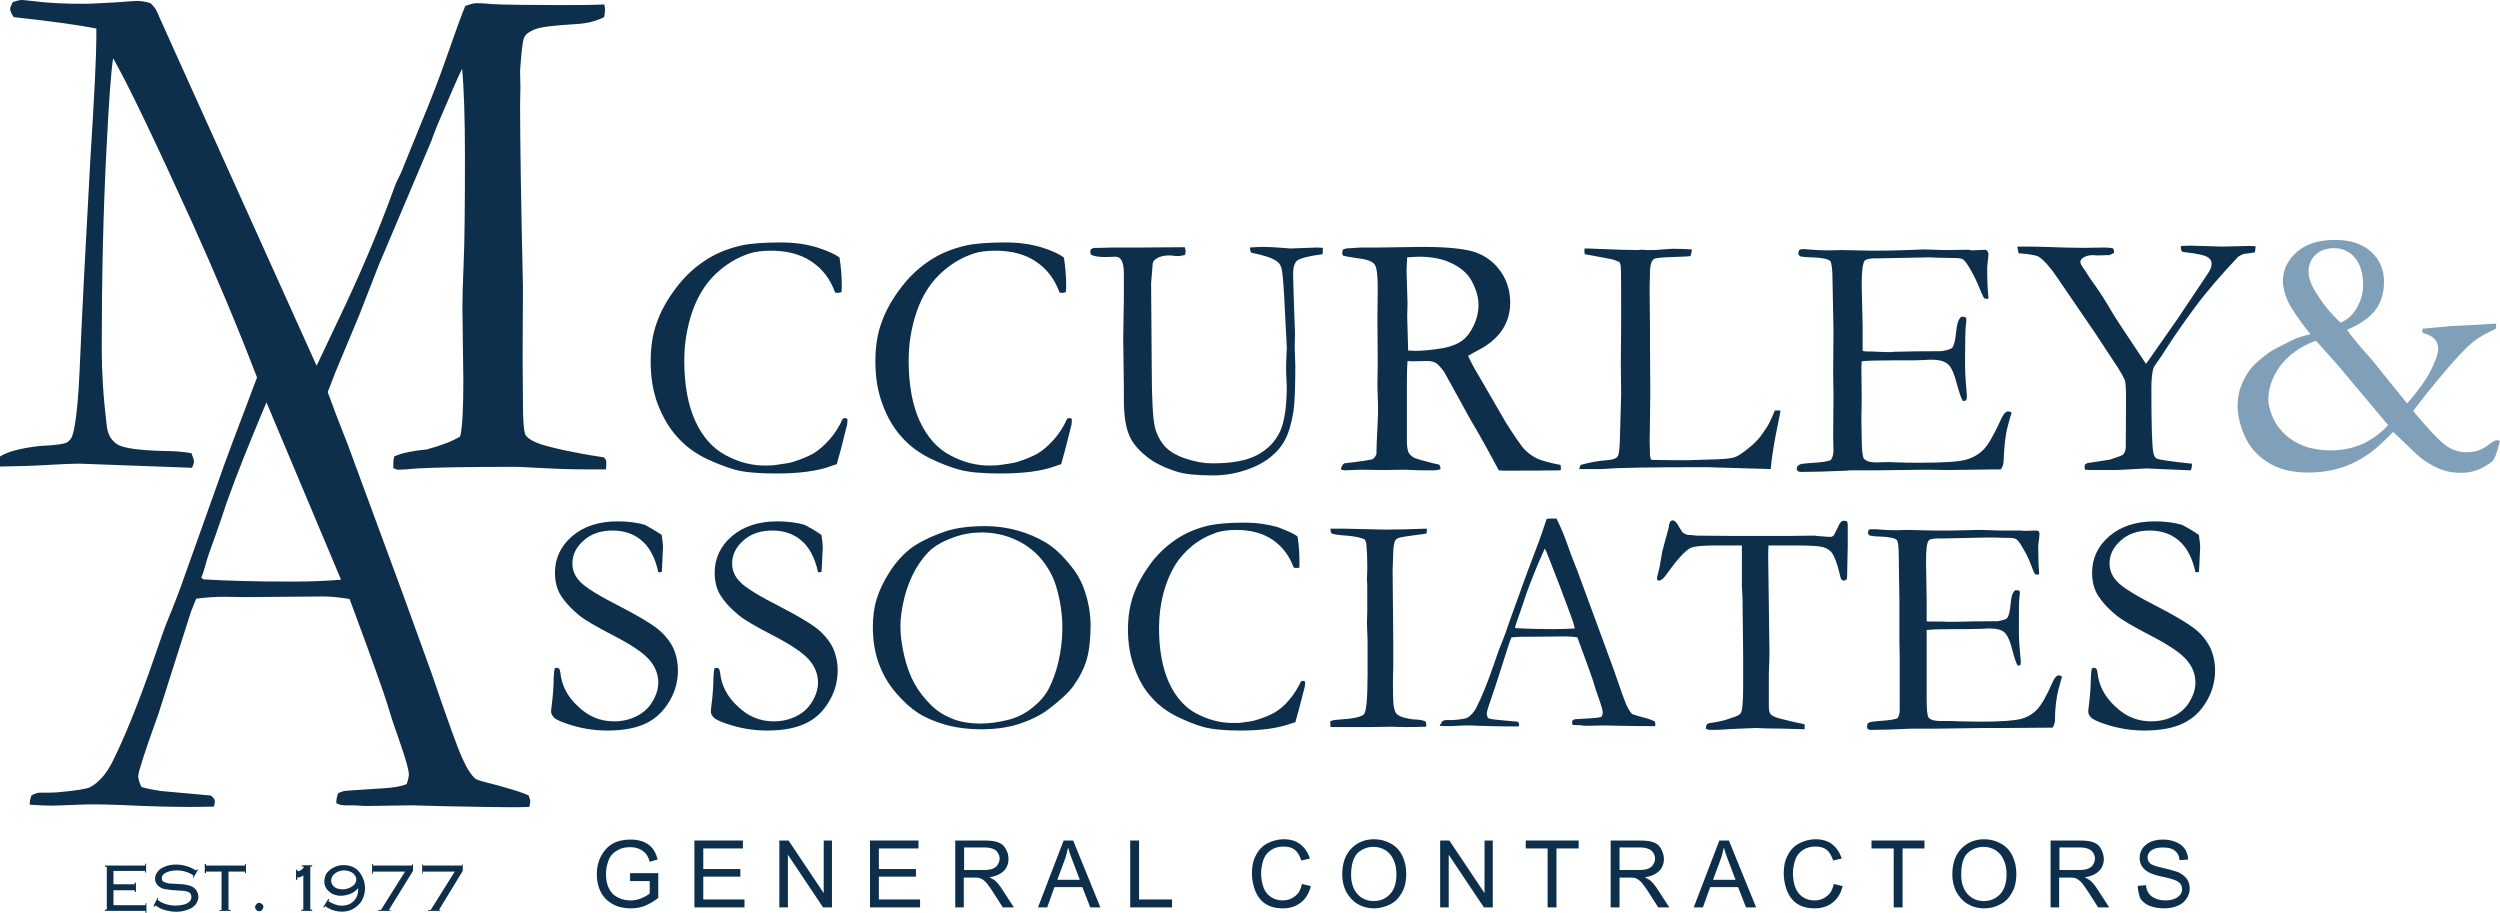 <?xml version="1.0" encoding="utf-8"?>
<!-- Generator: Adobe Illustrator 25.2.1, SVG Export Plug-In . SVG Version: 6.00 Build 0)  -->
<svg version="1.1" id="Layer_1" xmlns="http://www.w3.org/2000/svg" xmlns:xlink="http://www.w3.org/1999/xlink" x="0px" y="0px"
	 viewBox="0 0 788.8 288" style="enable-background:new 0 0 788.8 288;" xml:space="preserve">
<style type="text/css">
	.st0{fill-rule:evenodd;clip-rule:evenodd;fill:#0D2F4B;}
	.st1{fill-rule:evenodd;clip-rule:evenodd;fill:#80A0B9;}
</style>
<polygon class="st0" points="33.1,287 33.1,287.4 45.9,287.4 45.9,288 46.2,288 46.2,285 45.9,285 45.9,285.6 35.8,285.6 
	35.8,280.9 42.5,280.9 42.5,281.4 42.9,281.4 42.9,278.5 42.5,278.5 42.5,279 35.8,279 35.8,274.8 45.8,274.8 45.8,275.3 
	46.1,275.3 46.1,272.5 45.8,272.5 45.8,273.1 33.1,273.1 33.1,273.5 33.7,273.5 33.7,287 "/>
<path class="st0" d="M48.4,285.9l0.3,0.2l0.3-0.4l0.4,0.2c1,0.7,2.1,1.2,3.3,1.4c2.3,0.6,4.6,0.5,6.9-0.4c0.9-0.3,1.6-0.9,2.2-1.6
	c1-1.5,1.1-2.9,0.1-4.5c-0.6-0.7-1.3-1.2-2.2-1.4c-0.7-0.2-1.3-0.3-2-0.4l-3.6-0.2c-0.6,0-1.2-0.1-1.8-0.3c-0.2-0.1-0.4-0.2-0.7-0.3
	c-0.2-0.1-0.3-0.2-0.4-0.4c-0.1-0.4-0.2-0.7-0.1-1.1c0.1-0.4,0.3-0.7,0.7-1c0.5-0.4,1.1-0.6,1.7-0.8c2.2-0.5,4.3-0.3,6.3,0.6
	c0.4,0.2,0.9,0.5,1.3,0.8l-0.3,0.5L61,277l1.5-2.6l-0.3-0.1l-0.3,0.4l-0.1-0.1c-1.8-1.1-3.7-1.7-5.8-1.8c-1.6-0.1-3.2,0.2-4.6,0.9
	c-0.9,0.4-1.6,1.1-2.1,2c-0.6,1.3-0.5,2.5,0.4,3.6c0.6,0.6,1.3,1,2.1,1.2c0.7,0.1,1.4,0.2,2.1,0.3l4.1,0.3c0.4,0,0.7,0.1,1.1,0.2
	c0.9,0.3,1.3,0.9,1.3,1.9c-0.1,0.6-0.4,1.2-0.9,1.5c-0.4,0.3-0.9,0.6-1.5,0.7c-2.4,0.6-4.8,0.4-7.1-0.7c-0.4-0.2-0.8-0.5-1.2-0.8
	l0.3-0.5l-0.3-0.1L48.4,285.9z"/>
<polygon class="st0" points="64.6,272.6 64.6,275.5 65,275.5 65,275 69.9,275 69.9,287.1 69.3,287.1 69.3,287.4 72.8,287.4 
	72.8,287.1 72.1,287.1 72.1,275 77.3,275 77.3,275.5 77.6,275.5 77.6,272.6 77.3,272.6 77.3,273.1 65,273.1 65,272.6 "/>
<path class="st0" d="M81.8,287.5c0.4,0,0.7-0.1,0.9-0.4c0.2-0.3,0.4-0.6,0.4-0.9c0-0.4-0.1-0.7-0.4-0.9c-0.3-0.3-0.6-0.4-0.9-0.4
	c-0.4,0-0.7,0.1-0.9,0.4c-0.3,0.3-0.4,0.6-0.4,0.9c0,0.4,0.1,0.7,0.4,0.9C81.1,287.4,81.4,287.5,81.8,287.5z"/>
<path class="st0" d="M93.4,277.6h0.4v-0.7c0.3-0.1,0.7-0.1,1-0.2c0.2,0,0.3-0.1,0.4-0.2c0.2-0.1,0.3-0.2,0.5-0.3V287h-0.6v0.4h3.4
	V287h-0.6v-13.6h0.6v-0.4h-3.3v0.4h0.7c0,0.1,0,0.2-0.1,0.3c0,0,0,0.1-0.1,0.1c-0.1,0.1-0.1,0.2-0.2,0.3c-0.3,0.3-0.7,0.6-1.1,0.7
	c-0.2,0-0.4,0.1-0.6,0.1v-0.5h-0.4V277.6z"/>
<path class="st0" d="M104.5,277.9c0-0.8,0.3-1.5,0.9-2.1c0.7-0.6,1.4-0.9,2.3-1.1c1.1-0.2,2.2,0,3.2,0.5c0.7,0.4,1.1,0.9,1.4,1.6
	c0.3,1,0,1.8-0.7,2.5c-0.7,0.6-1.5,1-2.5,1.2c-0.9,0.2-1.9,0.1-2.8-0.2c-0.8-0.3-1.4-0.9-1.7-1.7
	C104.5,278.4,104.5,278.2,104.5,277.9z M102,286.2l0.3,0.2l0.3-0.5c1.3,1,2.7,1.5,4.3,1.7c2.9,0.3,5.2-0.7,7-3
	c1.3-2.1,1.6-4.4,0.9-6.8c-1.2-3.5-3.6-5.1-7.2-4.8c-1.6,0.2-3,0.9-4.1,2c-0.3,0.3-0.6,0.7-0.8,1.2c-0.9,2.5-0.2,4.4,2.1,5.8
	c1.5,0.7,3,0.8,4.6,0.4c0.9-0.2,1.8-0.6,2.6-1.2c0.4-0.3,0.7-0.7,1-1c0,0.3,0,0.5,0,0.8c-0.1,2-1.1,3.4-2.8,4.3
	c-1.6,0.6-3.1,0.6-4.7,0c-0.7-0.3-1.3-0.6-1.9-1l0.3-0.5l-0.3-0.2L102,286.2z"/>
<polygon class="st0" points="117.4,272.6 117.4,275.7 117.7,275.7 117.7,275 127.8,275 120.2,287.1 119.4,287.1 119.4,287.4 
	123.2,287.4 123.2,287.1 122.7,287.1 130.3,274.8 130.3,272.7 130,272.7 130,273.1 117.7,273.1 117.7,272.6 "/>
<polygon class="st0" points="133.2,272.6 133.2,275.7 133.4,275.7 133.4,275 143.5,275 135.9,287.1 135.1,287.1 135.1,287.4 
	138.9,287.4 138.9,287.1 138.5,287.1 146,274.8 146,272.7 145.8,272.7 145.8,273.1 133.4,273.1 133.4,272.6 "/>
<path class="st0" d="M198.8,278v-2.5l8.9,0v7.8c-1.4,1.1-2.8,1.9-4.2,2.5c-1.5,0.6-3,0.8-4.5,0.8c-2.1,0-4-0.4-5.6-1.3
	c-1.7-0.9-3-2.2-3.8-3.8c-0.9-1.7-1.3-3.6-1.3-5.6c0-2.1,0.4-4,1.3-5.7s2.1-3.1,3.7-4c1.6-0.9,3.5-1.3,5.6-1.3
	c1.5,0,2.9,0.2,4.1,0.7c1.2,0.5,2.2,1.2,2.9,2.1c0.7,0.9,1.2,2,1.6,3.5l-2.5,0.7c-0.3-1.1-0.7-1.9-1.2-2.5c-0.5-0.6-1.1-1.1-2-1.5
	c-0.9-0.4-1.8-0.6-2.9-0.6c-1.3,0-2.4,0.2-3.3,0.6s-1.7,0.9-2.3,1.5c-0.6,0.6-1,1.3-1.3,2.1c-0.5,1.3-0.8,2.7-0.8,4.2
	c0,1.9,0.3,3.5,1,4.7c0.6,1.3,1.6,2.2,2.8,2.8s2.6,0.9,3.9,0.9c1.2,0,2.4-0.2,3.5-0.7c1.2-0.5,2-1,2.6-1.5V278H198.8z"/>
<polygon class="st0" points="219.1,286.3 219.1,265.2 234.4,265.2 234.4,267.7 221.9,267.7 221.9,274.2 233.6,274.2 233.6,276.6 
	221.9,276.6 221.9,283.8 234.9,283.8 234.9,286.3 "/>
<polygon class="st0" points="245.9,286.3 245.9,265.2 248.8,265.2 259.9,281.8 259.9,265.2 262.5,265.2 262.5,286.3 259.7,286.3 
	248.6,269.7 248.6,286.3 "/>
<polygon class="st0" points="274.5,286.3 274.5,265.2 289.8,265.2 289.8,267.7 277.3,267.7 277.3,274.2 289,274.2 289,276.6 
	277.3,276.6 277.3,283.8 290.3,283.8 290.3,286.3 "/>
<path class="st0" d="M304.2,274.5h6c1.3,0,2.3-0.1,3-0.4c0.7-0.3,1.3-0.7,1.6-1.3c0.4-0.6,0.6-1.2,0.6-1.9c0-1-0.4-1.8-1.1-2.5
	c-0.7-0.6-1.9-1-3.4-1h-6.7V274.5z M301.4,286.3v-21.1h9.3c1.9,0,3.3,0.2,4.3,0.6c1,0.4,1.8,1,2.3,2c0.6,1,0.9,2,0.9,3.2
	c0,1.5-0.5,2.8-1.5,3.8s-2.5,1.7-4.5,2c0.7,0.4,1.3,0.7,1.7,1c0.8,0.7,1.6,1.7,2.3,2.8l3.7,5.7h-3.5l-2.8-4.4
	c-0.8-1.3-1.5-2.2-2-2.9c-0.5-0.7-1-1.1-1.4-1.4c-0.4-0.3-0.8-0.5-1.3-0.6c-0.3-0.1-0.8-0.1-1.6-0.1h-3.2v9.4H301.4z"/>
<path class="st0" d="M333.6,277.6h7.1l-2.2-5.8c-0.7-1.8-1.2-3.2-1.5-4.4c-0.3,1.4-0.6,2.7-1.1,4L333.6,277.6z M327.5,286.3
	l8.1-21.1h3l8.6,21.1h-3.2l-2.5-6.4h-8.8l-2.3,6.4H327.5z"/>
<polygon class="st0" points="356.6,286.3 356.6,265.2 359.4,265.2 359.4,283.8 369.8,283.8 369.8,286.3 "/>
<path class="st0" d="M410.8,278.9l2.8,0.7c-0.6,2.3-1.6,4-3.2,5.2c-1.5,1.2-3.4,1.8-5.6,1.8c-2.3,0-4.1-0.5-5.5-1.4
	c-1.4-0.9-2.5-2.3-3.2-4c-0.7-1.8-1.1-3.6-1.1-5.7c0-2.2,0.4-4.1,1.3-5.7c0.8-1.6,2-2.9,3.6-3.7c1.5-0.8,3.3-1.3,5.1-1.3
	c2.1,0,3.9,0.5,5.3,1.6c1.4,1.1,2.4,2.6,3,4.5l-2.7,0.6c-0.5-1.5-1.2-2.7-2.1-3.4c-0.9-0.7-2.1-1-3.5-1c-1.6,0-3,0.4-4.1,1.2
	s-1.9,1.8-2.3,3.1c-0.4,1.3-0.7,2.7-0.7,4c0,1.8,0.3,3.4,0.8,4.7c0.5,1.3,1.3,2.3,2.4,3c1.1,0.7,2.3,1,3.6,1c1.6,0,2.9-0.5,4-1.4
	S410.4,280.7,410.8,278.9z"/>
<path class="st0" d="M426.3,276.1c0,2.5,0.7,4.5,2,6c1.4,1.5,3.1,2.2,5.1,2.2c2.1,0,3.8-0.7,5.2-2.2c1.4-1.5,2-3.6,2-6.3
	c0-1.7-0.3-3.2-0.9-4.5c-0.6-1.3-1.4-2.3-2.5-3c-1.1-0.7-2.4-1.1-3.8-1.1c-2,0-3.7,0.7-5.1,2C427,270.6,426.3,272.9,426.3,276.1z
	 M423.5,276c0-3.5,0.9-6.2,2.8-8.2s4.3-3,7.3-3c1.9,0,3.7,0.5,5.3,1.4c1.6,0.9,2.8,2.2,3.6,3.9c0.8,1.7,1.2,3.5,1.2,5.7
	c0,2.1-0.4,4.1-1.3,5.7c-0.9,1.7-2.1,3-3.7,3.8s-3.3,1.3-5.1,1.3c-2,0-3.8-0.5-5.3-1.4c-1.6-1-2.7-2.3-3.6-3.9
	C423.9,279.6,423.5,277.9,423.5,276z"/>
<polygon class="st0" points="454.4,286.3 454.4,265.2 457.3,265.2 468.4,281.8 468.4,265.2 471,265.2 471,286.3 468.2,286.3 
	457.1,269.7 457.1,286.3 "/>
<polygon class="st0" points="488.3,286.3 488.3,267.7 481.4,267.7 481.4,265.2 498.1,265.2 498.1,267.7 491.1,267.7 491.1,286.3 "/>
<path class="st0" d="M511,274.5h6c1.3,0,2.3-0.1,3-0.4c0.7-0.3,1.3-0.7,1.6-1.3c0.4-0.6,0.6-1.2,0.6-1.9c0-1-0.4-1.8-1.1-2.5
	c-0.7-0.6-1.9-1-3.4-1H511V274.5z M508.2,286.3v-21.1h9.3c1.9,0,3.3,0.2,4.3,0.6c1,0.4,1.8,1,2.3,2s0.9,2,0.9,3.2
	c0,1.5-0.5,2.8-1.5,3.8s-2.5,1.7-4.5,2c0.7,0.4,1.3,0.7,1.7,1c0.8,0.7,1.6,1.7,2.3,2.8l3.7,5.7h-3.5l-2.8-4.4
	c-0.8-1.3-1.5-2.2-2-2.9s-1-1.1-1.4-1.4c-0.4-0.3-0.8-0.5-1.3-0.6c-0.3-0.1-0.8-0.1-1.6-0.1H511v9.4H508.2z"/>
<path class="st0" d="M540.5,277.6h7.1l-2.2-5.8c-0.7-1.8-1.2-3.2-1.5-4.4c-0.3,1.4-0.6,2.7-1.1,4L540.5,277.6z M534.4,286.3
	l8.1-21.1h3l8.6,21.1h-3.2l-2.5-6.4h-8.8l-2.3,6.4H534.4z"/>
<path class="st0" d="M578.6,278.9l2.8,0.7c-0.6,2.3-1.6,4-3.2,5.2c-1.5,1.2-3.4,1.8-5.6,1.8c-2.3,0-4.1-0.5-5.5-1.4
	c-1.4-0.9-2.5-2.3-3.2-4c-0.7-1.8-1.1-3.6-1.1-5.7c0-2.2,0.4-4.1,1.3-5.7c0.8-1.6,2-2.9,3.6-3.7c1.5-0.8,3.3-1.3,5.1-1.3
	c2.1,0,3.9,0.5,5.3,1.6c1.4,1.1,2.4,2.6,3,4.5l-2.7,0.6c-0.5-1.5-1.2-2.7-2.1-3.4s-2.1-1-3.5-1c-1.6,0-3,0.4-4.1,1.2
	c-1.1,0.8-1.9,1.8-2.3,3.1c-0.4,1.3-0.7,2.7-0.7,4c0,1.8,0.3,3.4,0.8,4.7c0.5,1.3,1.3,2.3,2.4,3c1.1,0.7,2.3,1,3.6,1
	c1.6,0,2.9-0.5,4-1.4S578.2,280.7,578.6,278.9z"/>
<polygon class="st0" points="597.5,286.3 597.5,267.7 590.5,267.7 590.5,265.2 607.2,265.2 607.2,267.7 600.3,267.7 600.3,286.3 "/>
<path class="st0" d="M618.8,276.1c0,2.5,0.7,4.5,2,6c1.4,1.5,3.1,2.2,5.1,2.2c2.1,0,3.8-0.7,5.2-2.2c1.4-1.5,2-3.6,2-6.3
	c0-1.7-0.3-3.2-0.9-4.5c-0.6-1.3-1.4-2.3-2.5-3c-1.1-0.7-2.4-1.1-3.8-1.1c-2,0-3.7,0.7-5.1,2S618.8,272.9,618.8,276.1z M616,276
	c0-3.5,0.9-6.2,2.8-8.2c1.9-2,4.3-3,7.3-3c1.9,0,3.7,0.5,5.3,1.4c1.6,0.9,2.8,2.2,3.6,3.9c0.8,1.7,1.2,3.5,1.2,5.7
	c0,2.1-0.4,4.1-1.3,5.7c-0.9,1.7-2.1,3-3.7,3.8c-1.6,0.9-3.3,1.3-5.1,1.3c-2,0-3.8-0.5-5.3-1.4c-1.6-1-2.7-2.3-3.6-3.9
	C616.4,279.6,616,277.9,616,276z"/>
<path class="st0" d="M649.8,274.5h6c1.3,0,2.3-0.1,3-0.4c0.7-0.3,1.3-0.7,1.6-1.3c0.4-0.6,0.6-1.2,0.6-1.9c0-1-0.4-1.8-1.1-2.5
	c-0.7-0.6-1.9-1-3.4-1h-6.7V274.5z M647,286.3v-21.1h9.3c1.9,0,3.3,0.2,4.3,0.6c1,0.4,1.8,1,2.3,2s0.9,2,0.9,3.2
	c0,1.5-0.5,2.8-1.5,3.8s-2.5,1.7-4.5,2c0.7,0.4,1.3,0.7,1.7,1c0.8,0.7,1.6,1.7,2.3,2.8l3.7,5.7h-3.5l-2.8-4.4
	c-0.8-1.3-1.5-2.2-2-2.9s-1-1.1-1.4-1.4c-0.4-0.3-0.8-0.5-1.3-0.6c-0.3-0.1-0.8-0.1-1.6-0.1h-3.2v9.4H647z"/>
<path class="st0" d="M674.5,279.5l2.6-0.2c0.1,1.1,0.4,1.9,0.9,2.6c0.5,0.7,1.2,1.2,2.1,1.6s2,0.6,3.2,0.6c1.1,0,2-0.2,2.8-0.5
	c0.8-0.3,1.4-0.8,1.8-1.3s0.6-1.2,0.6-1.8c0-0.7-0.2-1.2-0.6-1.7c-0.4-0.5-1-0.9-1.9-1.2c-0.6-0.2-1.8-0.6-3.8-1s-3.3-0.9-4.1-1.3
	c-1-0.5-1.8-1.2-2.3-2c-0.5-0.8-0.7-1.7-0.7-2.6c0-1.1,0.3-2.1,0.9-3s1.5-1.6,2.6-2.1c1.2-0.5,2.4-0.7,3.9-0.7
	c1.6,0,2.9,0.3,4.1,0.8s2.1,1.2,2.8,2.2c0.6,1,1,2.1,1,3.3l-2.7,0.2c-0.1-1.3-0.6-2.3-1.5-3c-0.8-0.7-2.1-1-3.7-1
	c-1.7,0-2.9,0.3-3.7,0.9s-1.2,1.4-1.2,2.2c0,0.8,0.3,1.4,0.8,1.9c0.5,0.5,1.9,1,4.2,1.5c2.3,0.5,3.8,1,4.7,1.3
	c1.2,0.6,2.1,1.3,2.7,2.1c0.6,0.9,0.9,1.9,0.9,3c0,1.1-0.3,2.2-1,3.2c-0.6,1-1.6,1.8-2.8,2.3s-2.6,0.8-4.1,0.8
	c-1.9,0-3.5-0.3-4.8-0.8s-2.3-1.4-3-2.5C674.9,282.2,674.5,280.9,674.5,279.5z"/>
<path class="st0" d="M264.9,81.3c0.4,2.8,0.7,5.7,0.7,8.6c0,0.6,0,1.4-0.1,2.3c-0.5,0.1-0.9,0.2-1.1,0.2c-0.2,0-0.5,0-0.9-0.1
	c-1.5-4.2-4-7.5-7.5-9.8c-3.4-2.3-7.7-3.4-12.8-3.4c-2.7,0-5,0.3-6.8,0.9c-3.3,1.1-6.1,2.7-8.6,4.7c-2.5,2-4.6,4.3-6.3,7.1
	c-1.7,2.7-3.1,6.1-4.1,10c-1,3.9-1.5,7.9-1.5,11.9c0,7.8,1.2,14.2,3.5,19.2s5.6,8.7,9.7,10.8c4.1,2.2,8.2,3.2,12.4,3.2l2.6-0.1
	c2.9-0.4,4.9-0.7,5.9-1c2.6-0.8,4.8-1.7,6.6-2.7c1.7-1,3.4-2.5,5.1-4.4c1.7-1.9,3.1-4.1,4.2-6.6l0.7-0.2c0.2,0,0.5,0.1,0.8,0.3
	c0,0.9-0.1,1.4-0.1,1.7c-1.5,6.1-2.6,10.3-3.3,12.6c-0.6,0.1-1.3,0.4-2.2,0.7c-4.2,1.5-9.9,2.2-17,2.2c-5.7,0-10-0.4-12.9-1.2
	c-2.8-0.8-6-2-9.3-3.6c-3.4-1.7-6.3-3.8-8.8-6.6c-2.5-2.7-4.6-6.2-6.2-10.3c-1.6-4.2-2.3-8.7-2.3-13.6c0-4.6,0.6-8.7,1.9-12.2
	c1.2-3.5,3.1-7,5.7-10.5c2.6-3.6,5.6-6.5,9.1-8.9c3.5-2.4,7.4-4,11.7-5c3-0.7,7.3-1,12.8-1c4,0,7.8,0.5,11.4,1.6
	C261.3,79.2,263.7,80.3,264.9,81.3z"/>
<path class="st0" d="M335.7,81.3c0.4,2.8,0.7,5.7,0.7,8.6c0,0.6,0,1.4-0.1,2.3c-0.5,0.1-0.9,0.2-1.1,0.2c-0.2,0-0.5,0-0.9-0.1
	c-1.5-4.2-4-7.5-7.5-9.8c-3.4-2.3-7.7-3.4-12.8-3.4c-2.7,0-5,0.3-6.8,0.9c-3.3,1.1-6.1,2.7-8.6,4.7c-2.5,2-4.6,4.3-6.3,7.1
	c-1.7,2.7-3.1,6.1-4.1,10c-1,3.9-1.5,7.9-1.5,11.9c0,7.8,1.2,14.2,3.5,19.2c2.4,5.1,5.6,8.7,9.7,10.8c4.1,2.2,8.2,3.2,12.4,3.2
	l2.6-0.1c2.9-0.4,4.9-0.7,5.9-1c2.6-0.8,4.8-1.7,6.6-2.7c1.7-1,3.4-2.5,5.1-4.4c1.7-1.9,3.1-4.1,4.2-6.6l0.7-0.2
	c0.2,0,0.5,0.1,0.8,0.3c0,0.9-0.1,1.4-0.1,1.7c-1.5,6.1-2.6,10.3-3.3,12.6c-0.6,0.1-1.3,0.4-2.2,0.7c-4.2,1.5-9.9,2.2-17,2.2
	c-5.7,0-10-0.4-12.9-1.2s-6-2-9.3-3.6c-3.4-1.7-6.3-3.8-8.8-6.6c-2.5-2.7-4.6-6.2-6.1-10.3c-1.6-4.2-2.3-8.7-2.3-13.6
	c0-4.6,0.6-8.7,1.9-12.2c1.2-3.5,3.1-7,5.7-10.5c2.6-3.6,5.6-6.5,9.1-8.9s7.4-4,11.7-5c3-0.7,7.3-1,12.8-1c4,0,7.8,0.5,11.4,1.6
	C332.2,79.2,334.5,80.3,335.7,81.3z"/>
<path class="st0" d="M373.8,78c0.2,0.6,0.3,1.1,0.3,1.4c0,0.2-0.1,0.5-0.2,1c-0.9,0.3-1.7,0.4-2.3,0.4c-0.3,0-0.7,0-1.3-0.1
	s-1.1-0.1-1.4-0.1c-1.7,0-3,0.3-4,1c-0.7,0.4-1.1,0.9-1.2,1.6l-0.5,6.2l0.2,27c0,9.9,0.4,16,1,18.4c0.6,2.4,1.7,4.4,3.1,6
	c1.5,1.6,3.6,2.9,6.6,3.9c2.9,1,5.8,1.5,8.5,1.5c6.2,0,10.9-0.9,14.2-2.7c3.3-1.8,5.6-4.2,7.1-7.4c1.4-3.1,2.1-7.9,2.1-14.3
	c0-0.2-0.1-1.6-0.2-4.4v-1.6c0-0.6,0-1.7,0.1-3.4c0.1-1.7,0.1-2.7,0.1-3l-0.8-15.6c-0.3-5.3-0.6-8.4-0.9-9.3
	c-0.3-0.9-0.8-1.7-1.5-2.1c-1.4-1-4.1-1.9-8.1-2.7c-0.2-0.5-0.3-1-0.3-1.6c1.4-0.1,2.8-0.2,4.2-0.2c1.5,0,3,0.1,4.6,0.2
	c2.4,0.2,3.7,0.3,3.9,0.3l8.6-0.3l1.7,0.1l-0.1,2c-4.5,0.6-7.1,1.3-8,2c-0.9,0.8-1.3,2.2-1.3,4.3c0,1.1,0.1,3.6,0.2,7.4l0.4,11.3
	l-0.1,4.5l0.2,5.7c0,7.1-0.2,12-0.6,14.5c-0.6,3.6-1.4,6.4-2.5,8.6s-2.6,4-4.7,5.7s-4.7,3.1-8.1,4.2c-3.4,1.1-6.7,1.6-10,1.6
	c-5.2,0-8.9-0.4-11.2-1.1c-4.2-1.3-7.5-2.9-10-5c-2.5-2-4.2-4.1-5.1-6.1c-1.3-2.7-1.9-6.6-1.9-11.8v-3.8l-0.2-15.3l0.2-12.3v-8.3
	c0-2.1-0.3-3.6-0.9-4.4c-0.4-0.6-1-0.9-1.7-0.9l-3.2,0.1c-2.4,0-3.9-0.3-4.6-0.8c-0.1-0.3-0.2-0.6-0.2-0.9c0-0.3,0.1-0.6,0.3-0.8
	c0.4-0.3,0.9-0.4,1.5-0.4h1.4l3.6-0.1h8.6L373.8,78z"/>
<path class="st0" d="M444.3,110.6c1,0,1.7,0.1,2.2,0.1c2.6,0,5.6-0.3,9-0.9c2.4-0.5,4.3-1.2,5.8-2.3c1.5-1.1,2.7-2.7,3.7-4.8
	c1-2.1,1.5-4.3,1.5-6.5c0-2.5-0.8-5.1-2.3-7.8c-1.2-2.1-3.2-3.9-6.1-5.3c-2.8-1.4-6.3-2.1-10.3-2.1c-1,0-2.2,0.1-3.8,0.2
	c-0.1,1.9-0.2,3.3-0.2,4.3l0.3,10.2l-0.1,4.2C444.1,102.6,444.2,106.2,444.3,110.6z M424.1,146.2c5.3-0.6,8.3-1.1,8.9-1.3
	c0.5-0.2,0.9-0.7,1.3-1.6v-0.6c0-0.9,0.1-4.2,0.4-9.8c0.1-1.6,0.1-3.2,0.1-4.7l-0.2-6.5l0.1-7.3l-0.1-13.6l0.1-9.8
	c0-4.1-0.3-6.7-1-7.6s-2.4-1.6-5.2-1.9c-2.8-0.4-4.3-0.7-4.6-0.8c-0.3-0.2-0.4-0.5-0.4-0.9c0-0.3,0.1-0.6,0.2-1
	c0.4-0.3,1.2-0.5,2.5-0.5c0.2,0,0.7,0,1.5-0.1c0.8-0.1,1.6-0.1,2.3-0.1h4.5l14.3-0.2c8.1,0,13.8,0.6,17,1.8s5.8,3.2,7.8,6.1
	c1.9,2.8,2.9,6,2.9,9.6c0,6.7-3.5,11.8-10.5,15.3c-1.2,0.6-2.1,1.2-2.8,1.6c1.2,2.6,3,5.7,5.2,9.4l6.9,11.9c2.8,4.4,4.7,7.1,5.7,8.2
	c1.1,1.1,2.3,2,3.8,2.8c1.5,0.7,4,1.4,7.6,2.1c0,0.4,0.1,0.7,0.1,0.9s0,0.5-0.1,0.8c-5,0.1-10.8,0.1-17.5,0.1c-0.5,0-1.1,0-2-0.1
	c-2.6-4.9-5.6-10.4-9.1-16.3l-8.1-14.7c-1.1-1.5-2-2.5-2.7-2.9s-1.6-0.6-2.8-0.6l-4.6,0.1l-1.5-0.1c-0.1,1.2-0.2,3.5-0.2,7.1v18.6
	c0,0.7,0.1,1.7,0.4,2.9c0.3,0.7,0.8,1.2,1.5,1.7s2.7,1,6.1,1.9l2.2,0.5c0.3,0.4,0.4,0.9,0.4,1.5c-1,0.2-1.7,0.3-2.1,0.3
	c-3.3,0-5.6,0-6.9-0.1c-0.7,0-1.2-0.1-1.7-0.1l-7.4,0.1l-7.2-0.1c-0.3,0-2,0.1-4.9,0.2l-1.1-0.2l-0.1-0.5
	C423.4,147,423.6,146.6,424.1,146.2z"/>
<path class="st0" d="M498.3,148.2c0-0.5,0.2-1,0.4-1.5c2.8-0.8,5.6-1.3,8.3-1.5c1.8-0.1,2.9-0.5,3.4-1.2c0.4-0.5,0.6-2.2,0.7-5.2
	l0.4-14.4l-0.1-9.8l0.1-12.7v-3.4c0-7.7,0-12.4-0.1-14.3c0-0.4-0.2-0.9-0.4-1.5c-0.9-0.4-1.7-0.7-2.4-0.9c-0.6-0.1-3.5-0.7-8.6-1.6
	c0-0.4-0.1-0.7-0.1-0.9c0-0.2,0-0.5,0.1-0.9c0.7,0,1.8,0,3.4,0.1l8.3,0.3l4.8,0.1l1.4-0.1c0.2,0,0.7,0,1.6,0.1c2.1,0,3.4,0,3.7-0.1
	l4.4-0.3c2.9,0,5,0.1,6.2,0.2c0,0.7-0.2,1.4-0.4,2.1c-0.4,0.1-2.3,0.2-5.7,0.3c-3.4,0.1-5.3,0.3-5.8,0.6c-0.8,0.5-1.3,1.9-1.3,4.4
	c0,0.6,0,1.8-0.1,3.5v3.3l0.1,10.1v3.4l0.1,18l-0.2,15.3l0.1,3.4c0,1.1,0.2,1.8,0.5,2c0.9,0,3.6,0.1,8,0.1h3.7l9.4-0.3
	c2.5-0.1,4.2-0.3,5.3-0.7c1.1-0.4,2.8-1.6,5.3-3.7c1.5-1.3,2.6-2.6,3.5-4c0.2-0.3,0.5-0.7,0.9-1.3c0.7-0.9,1.6-2.8,2.8-5.7h1.8
	c-0.2,1.3-0.5,2.5-0.7,3.7c-1.1,5.1-1.8,9.4-2.2,12.8c-0.1,0.7-0.1,1.4-0.2,2l-20.4-0.6c-17.5,0-27.9,0.2-31.1,0.5
	c-1,0.1-2.1,0.1-3.2,0.1H498.3z"/>
<path class="st0" d="M567.1,147.1c0.4-0.3,0.7-0.5,0.9-0.6c0.6-0.2,1.7-0.3,3.2-0.4c3.5-0.2,5.7-0.5,6.5-1c0.5-0.7,0.8-1.7,0.8-3.1
	l-0.1-3.8l0.1-13.8l-0.1-6.5l0.1-13.7l-0.3-15.5c0-3.7-0.3-5.8-0.7-6.3c-0.7-0.7-2.6-1.1-5.8-1.2c-1.4,0-2.6-0.1-3.6-0.3
	c-0.5-0.3-0.7-0.6-0.7-1c0-0.3,0.1-0.6,0.3-1c0.3-0.2,0.6-0.3,0.9-0.3c0.5,0,1.1,0,1.9,0.1c2.1,0.2,4.4,0.3,6.6,0.3l4-0.1l9.6,0.2
	c4.8,0,8.5-0.1,11.2-0.2c2.7-0.1,4.5-0.2,5.4-0.2c0.8,0,2.9,0.1,6.2,0.2l7.7-0.1L622,79l4.5-0.2l0.5,0.3c0.2,0.3,0.3,0.6,0.4,0.9
	c0,0.5-0.1,1.3-0.2,2.3s-0.2,1.7-0.2,2c0,3.8,0.1,7,0.4,9.6c0,0.2-0.1,0.4-0.3,0.4c-0.4,0-0.7-0.1-1.1-0.2c-0.4-0.7-0.9-1.9-1.6-3.6
	c-0.7-1.7-1.7-3.8-3-6c-0.9-1.5-1.6-2.4-2.1-2.7c-0.5-0.3-1.6-0.4-3.2-0.4c-0.3,0-2,0-5-0.1c-0.8,0-1.6-0.1-2.3-0.1l-15.5,0.3h-1.4
	c-2,0-3.2,0.3-3.6,0.8c-0.6,0.9-0.9,3.4-0.9,7.7c0,0.4,0.1,4.8,0.3,13.1v7.6c0.4,0.1,0.8,0.2,1.3,0.2h0.9c0.6,0,1.5,0,2.7,0.1
	c1.9,0.1,3.2,0.1,3.8,0.1c0.4,0,0.8,0,1.1-0.1c3.9-0.1,9-0.2,15.1-0.2c1.9-0.3,3-0.7,3.4-1.1c0.5-0.7,1-2.4,1.2-5.1
	c0.3-2.8,0.9-4.3,1.8-4.7c0.5,0,0.9,0.1,1.3,0.3c0.1,0.3,0.1,0.6,0.1,0.8c0,0.3,0,0.7-0.1,1.3c-0.2,1.3-0.3,5.6-0.3,12.6
	c0,1.9,0.1,4,0.3,6.3c0.2,2.3,0.3,3.6,0.3,3.8c0,0.3-0.1,0.8-0.2,1.3c-0.3,0.1-0.5,0.2-0.7,0.2h-0.4c-0.6-1-1.1-2.6-1.7-4.7
	c-0.9-3.7-1.9-6-3-6.9c-1-0.9-2.7-1.4-5-1.4c-0.5,0-1.4,0-2.8,0.1c-1.3,0.1-3.3,0.1-6,0.1h-3.5c-5,0-8.3,0.1-9.9,0.3l-0.1,1.8
	l0.1,10l-0.1,6.3l0.1,6.2c0,3.7,0.3,5.9,0.7,6.4c0.6,0.8,2,1.2,4,1.2l3.3-0.1c0.3,0,1.4,0,3.4,0.1s4.4,0.1,7.3,0.1
	c7,0,11.7-0.3,14-0.9c2.3-0.6,4.2-1.7,5.7-3.2c1.5-1.5,3.4-4.8,5.7-9.9c0.7-1.5,1.4-2.2,2.1-2.2c0.3,0,0.7,0.1,1.1,0.4
	c-1.1,3.6-1.7,6-1.8,7.1c-0.4,2.5-0.6,5.1-0.7,7.8c0,1.2-0.3,2.2-0.9,3h-1.2l-15.3,0.2l-6.9-0.1l-16.3,0.2h-6.6
	c-0.8,0-1.6,0-2.3,0.1c-6.5,0.3-11.3,0.4-14.4,0.4c-0.5,0-0.9-0.1-1.1-0.3c-0.2-0.2-0.3-0.4-0.3-0.8L567.1,147.1z"/>
<path class="st0" d="M636.5,77.8h2.6c0.9,0,3,0,6.2,0.1c4.9,0.2,9,0.3,12.3,0.3l6.4-0.1c0.9,0,1.8,0.1,2.6,0.2
	c0.3,0.3,0.4,0.6,0.4,0.9v0.6l-1.4,0.7H665l-3.1,0.1l-1.6-0.1c-1.2,0-2.2,0.3-3,0.8c-0.6,0.4-0.9,0.8-0.9,1.3c0,0.5,0.3,1.1,0.8,1.8
	c0.2,0.3,0.5,0.7,0.9,1.3c0.7,1.2,1.7,2.7,2.9,4.3c1.7,2.4,3.5,5.2,5.4,8.5c0.8,1.3,1.6,2.6,2.4,3.8l8.3,12.5
	c0.5-0.7,1.3-1.7,2.2-3.1l7.9-11.3l9.1-13.6c0.8-1.2,1.3-2.1,1.4-2.7c0.1-0.3,0.1-0.6,0.1-0.9c0-0.8-0.3-1.4-1-1.9
	c-1.1-0.8-3.6-1.3-7.3-1.7c-0.3,0-0.6-0.1-1-0.2c-0.3-0.4-0.4-0.8-0.4-1.1c0-0.2,0-0.5,0.1-0.7l2.8-0.1l10.2,0.3l8.2-0.2
	c0.2,0,1,0,2.3,0.1l-0.2,1.9c-0.3,0.1-0.7,0.1-1.2,0.2l-1.3,0.2c-0.2,0-0.6,0.1-1,0.1c-0.8,0.3-1.4,0.6-1.8,0.9
	c-5.3,5.6-9.9,10.9-13.6,15.9c-3.7,5-6.9,9.6-9.5,13.7c-0.8,1.3-1.5,2.3-2,3c-0.9,1.2-1.5,2.1-1.7,2.7c-0.4,1.4-0.6,3.6-0.6,6.4
	c0,11.3,0.2,18,0.6,20c0.2,1,0.5,1.6,0.9,1.9c0.9,0.5,4.7,1,11.3,1.7v0.6c0,0.4-0.1,0.9-0.4,1.5l-14-0.6l-9.3,0.5h-7.6
	c-0.7,0-1.5,0-2.4-0.1c-0.1-0.4-0.2-0.7-0.2-0.9c0-0.2,0.1-0.4,0.2-0.8c0.3-0.2,0.5-0.3,0.8-0.4l7.1-1.1c2.4-0.8,3.8-1.3,4.1-1.6
	c0.4-0.4,0.7-1.1,0.8-2c0-0.7,0.1-5.7,0.1-15.1c0-3.5-0.1-5.7-0.4-6.4s-1-2.1-2.3-4.1l-7.1-10.8l-12.1-17.7
	c-2.1-3.1-3.9-5.1-5.5-6.2c-0.7-0.5-2.4-0.8-5.2-1.1c-0.3,0-0.7,0-1.3-0.1L636.5,77.8z"/>
<path class="st0" d="M208.8,168.8c0.3,2.1,0.4,3.4,0.4,3.7l-0.2,4.3c-0.1,1.9-0.1,3-0.2,3.6c-0.3,0.1-0.5,0.2-0.7,0.2l-0.4-0.1
	c-1-4.6-2.8-7.9-5.3-10c-2.5-2.1-5.5-3.1-9.1-3.1c-3.7,0-6.8,1-9.1,3.1c-2.4,2.1-3.6,4.5-3.6,7.3c0,2.1,0.8,4.1,2.5,5.8
	c1.7,1.8,5.9,4.4,12.8,7.9c5.2,2.7,8.9,4.9,11.2,6.6c2.2,1.7,3.9,3.7,5.1,5.9c1.1,2.2,1.7,4.8,1.7,7.5c0,3.5-0.9,6.8-2.7,9.8
	s-4.2,5.4-7.3,6.9c-3.1,1.5-7.1,2.3-12.2,2.3c-4.4,0-8.6-0.7-12.7-2.1c-2.4-0.8-3.8-1.5-4.3-2.1s-0.8-1.1-0.8-1.7
	c0-0.4,0-0.8,0.1-1.4c0.5-3.8,0.7-7,0.7-9.5c0.1-1.5,0.2-2.4,0.3-2.7c0.1-0.2,0.4-0.3,0.7-0.3c0.3,0,0.5,0.1,0.7,0.3
	s0.3,0.6,0.4,1.2c0.4,4,2.2,7.6,5.6,10.7c3.3,3.2,7.1,4.7,11.3,4.7c2.6,0,4.9-0.5,7.1-1.6c2.2-1.1,3.9-2.6,5.1-4.7
	c1.2-2,1.8-4,1.8-5.9c0-2.6-0.9-5-2.8-7.2c-1.9-2.2-5.6-4.7-11.2-7.6c-5.6-2.9-9.2-5-10.9-6.4c-2.7-2.2-4.8-4.5-6.2-6.9
	c-1-1.9-1.5-4.1-1.5-6.6c0-4.5,1.8-8.4,5.4-11.5c3.6-3.1,8.4-4.7,14.4-4.7c3.3,0,6.2,0.4,8.6,1.1
	C205.1,166.5,206.9,167.5,208.8,168.8z"/>
<path class="st0" d="M259.2,168.8c0.3,2.1,0.4,3.4,0.4,3.7l-0.2,4.3c-0.1,1.9-0.1,3-0.2,3.6c-0.3,0.1-0.5,0.2-0.7,0.2l-0.4-0.1
	c-1-4.6-2.8-7.9-5.3-10c-2.5-2.1-5.5-3.1-9.1-3.1c-3.7,0-6.8,1-9.1,3.1c-2.4,2.1-3.6,4.5-3.6,7.3c0,2.1,0.8,4.1,2.5,5.8
	c1.7,1.8,5.9,4.4,12.8,7.9c5.2,2.7,8.9,4.9,11.2,6.6c2.2,1.7,3.9,3.7,5.1,5.9c1.1,2.2,1.7,4.8,1.7,7.5c0,3.5-0.9,6.8-2.7,9.8
	c-1.8,3.1-4.2,5.4-7.3,6.9c-3.1,1.5-7.1,2.3-12.2,2.3c-4.4,0-8.6-0.7-12.7-2.1c-2.4-0.8-3.8-1.5-4.3-2.1s-0.8-1.1-0.8-1.7
	c0-0.4,0-0.8,0.1-1.4c0.5-3.8,0.7-7,0.7-9.5c0.1-1.5,0.2-2.4,0.3-2.7c0.1-0.2,0.4-0.3,0.7-0.3c0.3,0,0.5,0.1,0.7,0.3
	s0.3,0.6,0.4,1.2c0.4,4,2.2,7.6,5.6,10.7c3.3,3.2,7.1,4.7,11.3,4.7c2.6,0,4.9-0.5,7.1-1.6c2.2-1.1,3.9-2.6,5.1-4.7
	c1.2-2,1.8-4,1.8-5.9c0-2.6-0.9-5-2.8-7.2c-1.9-2.2-5.6-4.7-11.2-7.6c-5.6-2.9-9.2-5-10.9-6.4c-2.7-2.2-4.8-4.5-6.2-6.9
	c-1-1.9-1.5-4.1-1.5-6.6c0-4.5,1.8-8.4,5.4-11.5c3.6-3.1,8.4-4.7,14.4-4.7c3.3,0,6.2,0.4,8.6,1.1
	C255.6,166.5,257.4,167.5,259.2,168.8z"/>
<path class="st0" d="M309.3,228.3c2.7,0,5.6-0.4,8.5-1.1s5.6-2,7.8-3.8c2.3-1.8,4.1-3.8,5.3-6.1s2.3-5.2,3.1-8.7
	c0.8-3.5,1.2-7.1,1.2-10.6c0-4.4-0.7-8.8-2-13.1c-1-3.3-2.7-6.2-4.9-8.8c-2.3-2.6-5-4.6-8.3-6c-3.2-1.4-6.7-2.1-10.3-2.1
	c-3,0-5.9,0.5-8.7,1.5c-2.8,1-5.2,2.2-7,3.7s-3.5,3.7-5.1,6.4c-1.6,2.8-2.8,5.9-3.6,9.2c-0.8,3.4-1.2,6.3-1.2,8.9
	c0,2.7,0.4,5.8,1.2,9.2s1.9,6.4,3.3,8.9c1.4,2.5,3.2,4.7,5.2,6.7s4.4,3.4,7,4.4S306.4,228.3,309.3,228.3z M275.4,197.9
	c0-3.3,0.4-6.3,1.2-8.9c0.8-2.6,2.1-5.4,4-8.4c1.9-3,4.2-5.6,6.8-7.6c2.7-2,6.4-3.8,11.1-5.4c3.3-1.1,7.5-1.6,12.6-1.6
	c3.4,0,6.8,0.5,10,1.4c3.3,0.9,6.2,2.2,8.9,3.8c2.7,1.6,5.3,4.1,8,7.5c1.9,2.3,3.3,4.9,4.2,7.6c1.2,3.5,1.9,7.2,1.9,11
	c0,4.3-0.4,7.9-1.2,10.7c-0.8,2.8-2.2,5.6-4.2,8.4c-1.5,2.1-4.2,4.6-7.9,7.4c-2.5,1.9-5.6,3.4-9.2,4.6c-3.7,1.2-7.7,1.7-11.9,1.7
	c-4.3,0-8.2-0.5-11.6-1.5s-6.2-2.2-8.5-3.7s-4.6-3.6-7-6.4c-2.4-2.8-4.2-6-5.4-9.4S275.4,201.9,275.4,197.9z"/>
<path class="st0" d="M409.4,169.3c0.4,2.5,0.6,5.1,0.6,7.7c0,0.5,0,1.2,0,2.1c-0.5,0.1-0.8,0.1-1,0.1c-0.2,0-0.5,0-0.8-0.1
	c-1.4-3.8-3.6-6.7-6.7-8.8c-3.1-2.1-6.9-3.1-11.5-3.1c-2.4,0-4.4,0.3-6.1,0.8c-2.9,1-5.5,2.4-7.7,4.2c-2.2,1.8-4.1,3.9-5.6,6.4
	c-1.5,2.5-2.7,5.4-3.6,8.9c-0.9,3.5-1.3,7.1-1.3,10.7c0,7,1.1,12.7,3.2,17.3c2.1,4.5,5,7.8,8.7,9.7c3.7,1.9,7.4,2.9,11.1,2.9l2.3,0
	c2.6-0.3,4.4-0.6,5.3-0.9c2.4-0.7,4.3-1.5,5.9-2.4c1.5-0.9,3.1-2.2,4.5-3.9c1.5-1.7,2.7-3.7,3.8-5.9l0.6-0.2c0.2,0,0.4,0.1,0.7,0.3
	c0,0.8-0.1,1.3-0.1,1.5c-1.4,5.5-2.4,9.3-3,11.3c-0.5,0.1-1.2,0.3-2,0.6c-3.8,1.3-8.9,2-15.3,2c-5.1,0-9-0.4-11.6-1.1
	c-2.6-0.7-5.3-1.8-8.4-3.3c-3-1.5-5.7-3.4-7.9-5.9c-2.3-2.4-4.1-5.5-5.5-9.3c-1.4-3.7-2.1-7.8-2.1-12.2c0-4.2,0.6-7.8,1.7-10.9
	c1.1-3.1,2.8-6.3,5.1-9.5c2.3-3.2,5-5.8,8.2-8c3.1-2.1,6.6-3.6,10.5-4.5c2.7-0.6,6.5-0.9,11.5-0.9c3.6,0,7,0.5,10.2,1.4
	C406.2,167.5,408.4,168.4,409.4,169.3z"/>
<path class="st0" d="M419.7,227.6c0.7-0.3,1.4-0.5,2.2-0.5c5-0.3,7.8-0.9,8.5-1.8c0.7-0.9,1.1-5,1.1-12.5l0-5.1v-5.4l-0.2-5.9
	l0.1-3.5l0-3.8v-4.5l-0.1-2l0.1-2.5c0-0.6,0-1.3,0-2.1c0-2.1-0.1-4.2-0.3-6.5c-0.1-0.5-0.3-0.9-0.5-1.3c-1.2-0.6-3.2-1-5.8-1.2
	c-2.7-0.2-4.2-0.4-4.6-0.7c-0.3-0.2-0.4-0.7-0.4-1.5h4.1l13,0.3c3.3,0,7.8-0.1,13.3-0.3c0,0.5,0,1-0.1,1.5c-0.7,0.2-1.7,0.3-3.3,0.5
	c-3.1,0.4-5,0.7-5.7,1c-0.4,0.2-0.7,0.4-0.9,0.8c-0.3,0.6-0.5,1.7-0.6,3.3l-0.2,6.3l0.2,21.8v8.6c-0.1,2.7-0.1,4.5-0.1,5.5
	c0,3.7,0.1,6,0.3,7c0.2,1,0.5,1.7,0.9,2.2c0.4,0.4,1.2,0.8,2.2,1.1c1.5,0.4,2.7,0.6,3.5,0.6c1.8,0.1,3,0.3,3.5,0.8
	c0.1,0.4,0.1,0.8,0.1,1.1v0.4c-3,0.1-5.2,0.1-6.6,0.1c-0.8,0-2.3,0-4.4-0.1l-6.8,0.1l-11.5,0h-0.9L419.7,227.6z"/>
<path class="st0" d="M478.3,198.2c3.5,0.2,7.5,0.3,11.9,0.3c2.5,0,4.8-0.1,6.7-0.2c-0.3-1.3-0.7-2.5-1.1-3.6
	c-2.1-5.7-3.3-8.8-3.5-9.4l-4.4-11.3l-0.5-0.9c-0.2,0.4-0.9,2.1-2.2,5c-2.1,5.1-3.6,9-4.5,11.9c-0.4,1.3-0.9,2.5-1.3,3.8
	c-0.5,1.3-0.7,2.1-0.9,2.6s-0.3,1-0.5,1.5L478.3,198.2z M455,227.6c0.5-0.3,0.9-0.4,1.2-0.4h1.1c0.2,0,0.6,0,1.2,0
	c2.5-0.2,4-0.5,4.4-0.7c1.1-0.6,2.1-1.7,2.9-3.2c1.7-3.3,3.6-8,5.7-14.1c1-2.9,1.6-4.7,1.9-5.3c0.8-2,1.6-4,2.3-6.2l4.6-12.8
	c0.7-2,2.4-6.6,5.2-13.9c0.7-1.8,1.5-4.3,2.5-7.3l1.4-0.1l1.7,0c1.4,2.8,2.6,5.7,3.7,8.9c0.6,1.7,1.5,4.2,2.9,7.6l7.4,20.1l4,10.9
	c2.1,6.2,3.5,10,4.1,11.4c0.7,1.4,1.3,2.4,1.8,2.8c0.2,0.1,0.8,0.3,1.8,0.6c1.1,0.3,1.8,0.5,2.2,0.6c1.5,0.4,2.5,0.8,3.1,1.1
	c0.1,0.4,0.2,0.6,0.2,0.8c0,0.2,0,0.4-0.1,0.7c-1,0-1.8,0-2.2,0c-1.7,0-4.6,0-8.8-0.1l-4.9-0.1l-5.9,0.1c-0.4,0-0.8,0-1.2-0.1
	s-0.8-0.1-1.1-0.1h-1.1c-0.4,0-0.7-0.1-1-0.3c0-0.5,0.1-0.9,0.2-1.3c0.4-0.2,0.7-0.3,1.1-0.3l5.1-0.3c1.3-0.1,2.3-0.2,3-0.5
	c0.2-0.6,0.3-1,0.3-1.3c0-0.6-0.4-2.1-1.3-4.6c-0.6-1.6-1.1-3.2-1.5-4.6s-2.2-6.3-5.2-14.5c-1.3-0.2-2.5-0.3-3.5-0.3l-10.5,0.1
	l-3.1,0c-1.1,0-2.3,0.1-3.7,0.2c-0.4,1-0.7,1.7-0.8,2.1l-4.3,13.4c-1.8,5.1-2.7,7.9-2.7,8.5c0,0.3,0.1,0.8,0.4,1.5
	c0.7,0.2,1.6,0.4,2.7,0.5l6.6,0.6c0.4,0.3,0.5,0.6,0.5,0.8c0,0.2,0,0.4-0.1,0.7c-1.5,0-2.6,0-3.4,0c-2.6,0-5.6-0.1-9.1-0.2
	c-1.6-0.1-2.7-0.1-3.4-0.1c-0.7,0-1.9,0-3.6,0.1c-1.1,0.1-1.9,0.1-2.4,0.1c-0.8,0-1.8,0-3-0.1v-0.3
	C454.8,228.3,454.9,227.9,455,227.6z"/>
<path class="st0" d="M524.5,173.9l2-7.4c0.1-1,0.3-1.6,0.5-1.9s0.5-0.4,0.8-0.4c0.6,0,1.3,0.7,2,2.1c0.6,1,1,1.7,1.4,1.9
	c0.4,0.3,0.9,0.5,1.6,0.6l0.5,0l2.1,0.2l11.5,0.1l13.6,0h4l7.6-0.1c0.3,0,0.7,0,1.2,0.1c2.2,0.2,3.6,0.3,4.1,0.3
	c0.5,0,0.9-0.2,1.2-0.5c0.1-0.1,0.6-1.2,1.6-3.2c0.4-0.9,0.9-1.4,1.6-1.4c0.3,0,0.6,0.1,1,0.2c0.2,0.6,0.2,1.2,0.2,1.7l0,1.9l0,4.1
	c0,1-0.1,4.2-0.2,9.7c0,0.4-0.1,0.7-0.2,1c-0.4,0.2-0.7,0.3-0.9,0.3s-0.5-0.1-0.7-0.4c-0.2-0.2-0.4-1-0.7-2.3
	c-0.7-2.9-1.5-5-2.4-6.2c-0.7-0.8-1.6-1.4-2.8-1.7s-4.1-0.5-8.8-0.5c-3.7,0-6.5,0-8.3,0c-0.1,1.3-0.1,2.5-0.1,3.6l0.4,30.4
	c0,1.2-0.1,3.5-0.2,6.8l0,6.5l0,3.6c0,1.1,0.2,2,0.6,2.4s1.4,1,3.2,1.4c3,0.8,5,1.2,6,1.4c0.6,0.1,1.1,0.2,1.5,0.4v1.5l-6.9-0.2
	c-3.8,0-6.7-0.1-8.6-0.2l-7.1,0.3l-5.2,0.3c-1.5,0-2.4,0-2.7-0.1l-0.7-0.3c0.1-0.7,0.2-1.2,0.4-1.4s0.8-0.4,1.8-0.5
	c1.4-0.2,3-0.5,4.8-1.1s3.1-1,3.7-1.5c0.3-0.3,0.6-0.8,0.7-1.5c0.3-1.4,0.4-4.3,0.4-8.5v-8.3l-0.2-18.1l-0.2-3.9l0-13
	c-2.1,0-4.7,0-7.9,0c-4.7,0-7.5,0.3-8.5,0.9c-1.6,0.9-4,3.5-7.1,7.8c-1,1.6-2,2.4-2.7,2.4l-0.4-0.1c-0.1-0.2-0.2-0.4-0.2-0.5
	c0-0.4,0.3-1.6,0.8-3.5C524,176.5,524.4,174.8,524.5,173.9z"/>
<path class="st0" d="M589.2,228.4c0.3-0.3,0.6-0.5,0.8-0.5c0.6-0.2,1.5-0.3,2.8-0.4c3.2-0.2,5.1-0.5,5.9-0.9
	c0.5-0.7,0.7-1.6,0.7-2.7l0-3.4l0-12.4l-0.1-5.9l0-12.3l-0.2-13.9c0-3.3-0.2-5.2-0.6-5.6c-0.6-0.6-2.3-1-5.2-1.1
	c-1.2,0-2.3-0.1-3.3-0.3c-0.4-0.2-0.6-0.5-0.6-0.9c0-0.3,0.1-0.6,0.2-0.9c0.3-0.2,0.6-0.2,0.8-0.2c0.5,0,1,0,1.7,0
	c1.9,0.2,3.9,0.3,6,0.3l3.6-0.1l8.6,0.2c4.3,0,7.7,0,10.1-0.1s4-0.1,4.9-0.1c0.7,0,2.6,0.1,5.6,0.2l6.9,0l0.8,0.1l4.1-0.1l0.5,0.2
	c0.2,0.3,0.3,0.5,0.3,0.8c0,0.5-0.1,1.2-0.2,2.1c-0.1,0.9-0.2,1.5-0.2,1.8c0,3.4,0.1,6.3,0.3,8.6c0,0.2-0.1,0.3-0.3,0.4
	c-0.4,0-0.7,0-1-0.1c-0.4-0.6-0.8-1.7-1.4-3.3c-0.6-1.6-1.5-3.4-2.7-5.4c-0.8-1.4-1.5-2.2-1.9-2.4c-0.5-0.3-1.4-0.4-2.8-0.4
	c-0.3,0-1.8,0-4.4-0.1c-0.7,0-1.4,0-2.1,0l-13.9,0.3h-1.2c-1.8,0-2.9,0.2-3.2,0.7c-0.6,0.8-0.8,3.1-0.8,6.9c0,0.4,0.1,4.3,0.2,11.7
	v6.8c0.4,0.1,0.7,0.1,1.2,0.1h0.8c0.6,0,1.4,0,2.4,0c1.7,0.1,2.8,0.1,3.4,0.1c0.4,0,0.7,0,1,0c3.5-0.1,8-0.2,13.6-0.2
	c1.7-0.3,2.7-0.6,3-1c0.5-0.6,0.9-2.1,1.1-4.6c0.2-2.5,0.8-3.9,1.6-4.2c0.4,0,0.8,0.1,1.2,0.2c0.1,0.3,0.1,0.5,0.1,0.7
	s0,0.6-0.1,1.1c-0.2,1.2-0.2,5-0.2,11.3c0,1.7,0.1,3.6,0.3,5.7c0.2,2.1,0.3,3.2,0.3,3.4c0,0.3,0,0.7-0.1,1.2
	c-0.3,0.1-0.5,0.2-0.6,0.2h-0.3c-0.5-0.9-1-2.3-1.5-4.3c-0.8-3.3-1.7-5.3-2.7-6.2c-0.9-0.8-2.4-1.2-4.5-1.2c-0.5,0-1.3,0-2.5,0.1
	c-1.2,0-3,0.1-5.4,0.1h-3.2c-4.5,0-7.5,0.1-8.9,0.3l0,1.6l0,9l0,5.7l0,5.5c0,3.3,0.2,5.3,0.6,5.8c0.6,0.7,1.8,1.1,3.6,1.1l3,0
	c0.3,0,1.3,0,3.1,0.1c1.8,0,4,0.1,6.6,0.1c6.3,0,10.5-0.3,12.6-0.8s3.8-1.5,5.2-2.9c1.4-1.4,3.1-4.3,5.1-8.9c0.6-1.3,1.2-2,1.9-2
	c0.3,0,0.6,0.1,1,0.4c-0.9,3.2-1.5,5.3-1.6,6.4c-0.4,2.3-0.6,4.6-0.6,7c0,1.1-0.3,2-0.8,2.7H646l-13.7,0.1l-6.2,0l-14.7,0.2h-6
	c-0.7,0-1.4,0-2.1,0c-5.9,0.3-10.2,0.4-12.9,0.4c-0.5,0-0.8-0.1-1-0.2c-0.2-0.2-0.3-0.4-0.3-0.7L589.2,228.4z"/>
<path class="st0" d="M693.8,168.8c0.3,2.1,0.4,3.4,0.4,3.7l-0.2,4.3c-0.1,1.9-0.1,3-0.2,3.6c-0.3,0.1-0.5,0.2-0.7,0.2l-0.4-0.1
	c-1-4.6-2.8-7.9-5.3-10c-2.5-2.1-5.5-3.1-9.1-3.1c-3.7,0-6.8,1-9.1,3.1c-2.4,2.1-3.6,4.5-3.6,7.3c0,2.1,0.8,4.1,2.5,5.8
	c1.7,1.8,5.9,4.4,12.8,7.9c5.2,2.7,8.9,4.9,11.2,6.6s3.9,3.7,5.1,5.9c1.1,2.2,1.7,4.8,1.7,7.5c0,3.5-0.9,6.8-2.7,9.8
	c-1.8,3.1-4.2,5.4-7.3,6.9c-3.1,1.5-7.1,2.3-12.2,2.3c-4.4,0-8.6-0.7-12.7-2.1c-2.4-0.8-3.8-1.5-4.3-2.1c-0.5-0.5-0.8-1.1-0.8-1.7
	c0-0.4,0-0.8,0.1-1.4c0.5-3.8,0.7-7,0.7-9.5c0.1-1.5,0.2-2.4,0.3-2.7c0.1-0.2,0.4-0.3,0.7-0.3c0.3,0,0.5,0.1,0.7,0.3
	c0.2,0.2,0.3,0.6,0.4,1.2c0.4,4,2.2,7.6,5.6,10.7c3.3,3.2,7.1,4.7,11.3,4.7c2.6,0,4.9-0.5,7.1-1.6c2.2-1.1,3.9-2.6,5.1-4.7
	c1.2-2,1.8-4,1.8-5.9c0-2.6-0.9-5-2.8-7.2c-1.9-2.2-5.6-4.7-11.2-7.6s-9.2-5-10.9-6.4c-2.7-2.2-4.8-4.5-6.2-6.9
	c-1-1.9-1.5-4.1-1.5-6.6c0-4.5,1.8-8.4,5.4-11.5c3.6-3.1,8.4-4.7,14.4-4.7c3.3,0,6.2,0.4,8.6,1.1C690.2,166.5,692,167.5,693.8,168.8
	z"/>
<path class="st1" d="M753.5,134.1l-0.5-0.6l-0.2-0.2l-13.1-15.6c-1.6-2-4.6-5.4-9-10.2c-4.9,1.8-8.6,4.5-11.2,7.9
	c-2.5,3.4-3.8,7-3.8,10.8c0,1.1,0.3,2.5,1,4.5s1.8,3.8,3.5,5.6c1.7,1.8,3.8,3.2,6.4,4.3c2.6,1,5.6,1.5,8.9,1.5
	c3.8,0,7.3-0.8,10.5-2.3C749.1,138.2,751.6,136.3,753.5,134.1z M738.5,101.8c2.2-0.9,3.9-2.5,5.2-4.8s1.9-4.6,1.9-7.1
	c0-3.7-0.9-6.6-2.6-8.6c-1.7-2-3.9-3-6.6-3c-2.4,0-4.3,0.7-5.8,2.1s-2.2,3.2-2.2,5.2c0,2.1,0.8,4.4,2.4,6.8
	C732.9,95.9,735.5,99,738.5,101.8z M729,105.5c-3.7-4.7-6.1-8.2-7.1-10.4c-1-2.2-1.6-4.4-1.6-6.4c0-3.5,1.4-6.5,4.3-9.1
	c2.9-2.6,6.9-3.9,12.2-3.9c4.9,0,8.7,1.3,11.4,3.8c2.7,2.5,4,5.6,4,9.4c0,3.5-0.9,6.5-2.7,8.9c-1.8,2.4-4.8,4.5-9,6.3
	c1.4,1.9,3.6,4.6,6.6,8c1,1.1,1.8,2,2.3,2.7l10.1,12.5c3.3-3.8,5.8-7.2,7.4-10.3c1.6-3.1,2.4-5.4,2.4-7.1c0-1.1-0.4-2.1-1.1-2.9
	s-2-1.5-3.7-1.9c-0.2-0.4-0.2-0.7-0.2-0.9l0.1-0.5l6.8-0.6c1.4-0.2,3.3-0.3,5.8-0.4s6-0.3,10.5-0.6l0.1,0.7c0,0.2-0.1,0.6-0.2,1
	c-2.7,1.2-5.1,2.5-7,4c-1.9,1.5-4.9,4.6-8.8,9.2s-7.3,8.8-10.2,12.7c5,6,8.5,9.6,10.5,11s4.2,2,6.5,2c2.6,0,4.8-0.8,6.7-2.3
	c1.3-1,2.2-1.5,2.7-1.5c0.2,0,0.5,0.1,1,0.2c-0.9,3.7-1.7,5.8-2.4,6.4c-3,2.5-6.3,3.7-9.8,3.7c-2.2,0-4.3-0.3-6.2-1
	c-1.9-0.7-3.9-1.8-5.9-3.2c-1.2-0.9-3.2-2.7-5.9-5.4c-1.8-1.7-2.9-2.8-3.5-3.3c-3.1,3.1-5.5,5.3-7,6.4c-2.7,2-5.7,3.6-8.9,4.7
	s-6.9,1.7-11,1.7c-5.1,0-9.3-1.1-12.6-3.2c-3.4-2.1-5.8-4.9-7.3-8.2c-1.5-3.4-2.3-6.6-2.3-9.6c0-2.4,0.4-4.6,1.3-6.8
	c0.9-2.2,2-4,3.4-5.6c1.4-1.5,3.3-3.1,5.7-4.8c0.8-0.5,2.8-1.6,6.1-3.2C724.5,106.6,726.7,105.9,729,105.5z"/>
<path class="st0" d="M84.1,126.9c0.1,0.2,0.1,0.4,0.2,0.6l23.3,55.4c-4.5,0.4-9.7,0.6-15.6,0.6c-10.4,0-19.7-0.2-27.8-0.7l-0.7-0.5
	c0.5-1.2,0.9-2.4,1.2-3.6c0.3-1.2,0.9-3.2,2-6.2c1.1-2.9,2.1-5.9,3.1-8.8c2.1-6.6,5.6-15.8,10.5-27.7C82,132,83.2,128.9,84.1,126.9z
	 M103.4,123.7c0.7-1.8,1.5-3.7,2.2-5.7l7.8-18.7l6-15.4L136.3,44l0.2-0.7l1.7-4.3c3.8-8.9,6.3-14.7,7.6-17.3
	c0.6,6.3,0.9,15.6,0.9,27.8c0,15.4-0.1,26.6-0.4,33.4s-0.4,11.5-0.4,14l0.3,23.1c0,8.9-0.3,14.8-1,17.7c-2.2,1.4-5.7,2.8-10.5,4.1
	c-4.3,0.4-7.8,1.1-10.3,2.2c-0.2,0.8-0.3,1.5-0.3,2.2v1.5c0.6,0.3,1.2,0.5,1.7,0.5c0.8,0,2.8-0.1,5.9-0.4c5.1-0.3,15.5-0.5,31.1-0.5
	c0.4,0,3.2,0.1,8.5,0.4c5.3,0.3,10.1,0.4,14.6,0.4h5.3c0.1-0.8,0.1-1.6,0.1-2.3c0-0.6-0.3-1.1-0.8-1.5c-9.3-1.4-16-2.9-20.1-4.2
	c-2.5-0.9-4-1.9-4.6-2.9c-0.5-1-0.8-4.4-0.8-10l-0.1-14.4l0.1-22.3c-0.6-26.9-0.9-46.1-0.9-57.5l0.1-5.5l-0.1-5.2
	c0.4-5.9,0.8-9.4,1.3-10.5c0.5-1.1,1.7-1.9,3.5-2.6c1.8-0.7,6.1-1.2,12.9-1.6c3.4-0.2,6.3-0.9,8.8-2.2c0.2-0.9,0.3-1.6,0.3-2.2
	c0-0.4-0.1-1-0.2-1.8c-3.8,0.2-8.7,0.2-14.6,0.2c-9.6,0-16.5-0.1-20.8-0.3c-1.9-0.2-3.5-0.3-4.7-0.3c-1.1,0-2.3,0.3-3.8,0.9
	c-0.8,1.7-3.3,8.7-7.6,20.9c-1.1,3-2.5,6.7-4.2,10.9c-4.3,10.6-6.8,16.6-7.4,18.2c-0.6,1.6-1.2,3-1.9,4.3c-0.5,1-1,2.1-1.4,3.3
	c-4.6,12.7-10.5,26.8-18,42.4l-6.4,13.5L83.3,78.6L54.1,13.9L49.3,3.2c-0.4-0.7-1-1.4-1.8-2.2c-1.6-0.5-3-0.7-4.2-0.7
	c-0.5,0-2.5,0.1-6.1,0.4c-5.2,0.3-8.8,0.5-10.9,0.5c-6.5,0-11.6-0.3-15.4-0.8C8.9,0.2,7.6,0,6.9,0C6.3,0,5.3,0.2,4,0.7
	c-0.5,1-0.8,1.7-0.8,2.1c0,0.6,0.4,1.5,1.1,2.6C16.2,6.7,24.9,7.9,30.4,9v3c0,5.1-0.6,17.9-1.9,38.4C27,77.3,25.9,98.8,25.2,115
	c-0.5,12.4-1.4,20-2.5,22.8c-0.3,0.7-0.8,1.2-1.4,1.7c-0.9,0.6-3.8,1-8.6,1.2c-6.2,0.7-10.4,1.8-12.8,3.4l0.1,3.1
	c5.7-0.1,10.1-0.2,13.1-0.4c5.5-0.3,9.5-0.5,12.1-0.5l35.4,1.3c0.4-0.9,0.6-1.6,0.6-2c0-0.5-0.3-1.4-0.8-2.6
	c-2.7-0.5-5.6-0.7-8.7-0.7c-7.9-0.2-12.8-0.9-14.7-2.1s-3-3.2-3.3-5.7c-1.1-9-1.6-17.1-1.6-24.3c0-23,0.5-44.1,1.5-63.3
	c0.8-15.7,1.5-25.2,2.1-28.5c4.8,8.4,13.1,25.8,25.1,52.2c7.4,16.4,14.2,32.6,20.3,48.5c-6.4,16.8-10.4,27.5-12,32.2l-10.7,30
	c-1.7,5-3.6,9.8-5.5,14.4c-0.6,1.4-2.1,5.5-4.4,12.3c-4.9,14.2-9.4,25.2-13.3,32.9c-1.9,3.6-4.2,6.1-6.8,7.5
	c-1.1,0.5-4.5,1.1-10.4,1.6c-1.3,0.1-2.2,0.1-2.7,0.1h-2.6c-0.8,0-1.8,0.3-2.8,0.9c-0.3,0.9-0.5,1.6-0.5,2.2v0.7
	c2.9,0.2,5.2,0.3,7.1,0.3c1.1,0,3-0.1,5.6-0.2c4-0.2,6.7-0.2,8.3-0.2s4.3,0.1,8,0.2c8.1,0.4,15.1,0.6,21.2,0.6c1.8,0,4.4,0,7.9-0.1
	c0.2-0.8,0.3-1.3,0.3-1.7c0-0.5-0.4-1.1-1.3-1.8l-15.5-1.4c-2.7-0.4-4.8-0.8-6.4-1.3c-0.7-1.6-1-2.7-1-3.4c0-1.2,2.1-7.8,6.4-19.7
	l10-31.4c0.3-1,1-2.6,1.9-4.9c3.1-0.4,6-0.6,8.6-0.6l7.2,0.1l24.4-0.2c2.4,0,5.1,0.3,8.2,0.8c7.1,19.1,11.1,30.4,12.1,33.8
	c1,3.4,2.2,7,3.6,10.9c2,5.7,3,9.3,3,10.6c0,0.7-0.2,1.7-0.7,3.1c-1.6,0.7-4,1.1-7.1,1.3l-12,0.8c-0.8,0.1-1.6,0.3-2.5,0.8
	c-0.4,1-0.6,2-0.6,3.1c0.7,0.4,1.4,0.6,2.3,0.7h2.5c0.7,0,1.5,0,2.5,0.1c1,0.1,1.9,0.1,2.8,0.1l13.8-0.2l11.4,0.3
	c9.8,0.2,16.6,0.3,20.5,0.3c1,0,2.7,0,5.1-0.1c0.2-0.8,0.3-1.3,0.3-1.7c0-0.5-0.2-1.1-0.5-1.9c-1.4-0.7-3.8-1.5-7.3-2.5
	c-1-0.3-2.7-0.8-5.2-1.4c-2.5-0.6-3.9-1.1-4.3-1.4c-1.3-1.1-2.7-3.2-4.2-6.6c-1.5-3.3-4.7-12.2-9.6-26.6l-9.2-25.4l-17.3-46.9
	C106.9,133.2,104.8,127.6,103.4,123.7z"/>
</svg>
